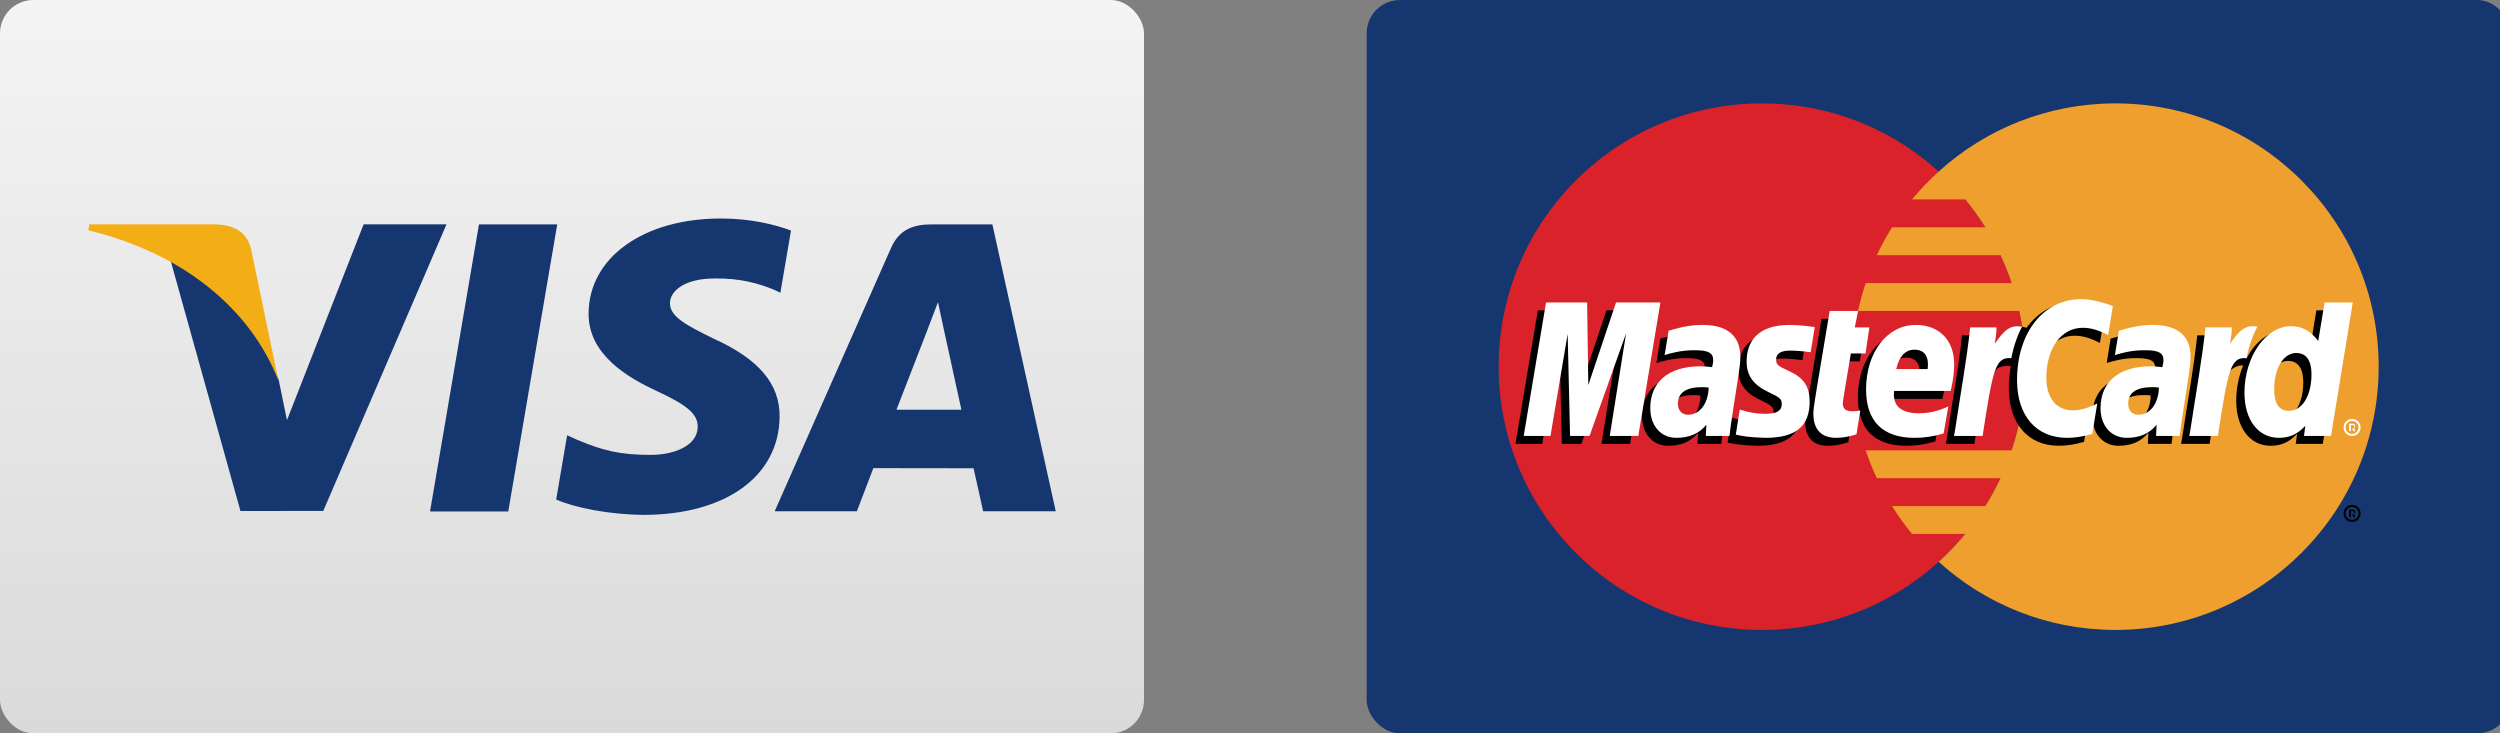 <?xml version="1.0" encoding="UTF-8"?> <svg xmlns="http://www.w3.org/2000/svg" xmlns:xlink="http://www.w3.org/1999/xlink" width="75px" height="22px" viewBox="0 0 75 22" version="1.1"><rect x="0" y="0" width="75" height="22" fill="#808080" stroke="none"/><title>Touch Bar</title><defs><linearGradient x1="50%" y1="0%" x2="50%" y2="100%" id="linearGradient-1"><stop stop-color="#F4F4F4" offset="0%"></stop><stop stop-color="#DADADA" offset="100%"></stop></linearGradient></defs><g id="Touch-Bar" stroke="none" stroke-width="1" fill="none" fill-rule="evenodd"><g id="mastercard" transform="translate(41, 0)" fill-rule="nonzero"><rect id="Rectangle" fill="#16366F" x="0" y="0" width="34.32" height="22" rx="1"></rect><path d="M19.756,11 C19.756,15.362 16.22,18.898 11.858,18.898 C7.496,18.898 3.96,15.362 3.96,11 C3.96,6.638 7.496,3.102 11.858,3.102 C16.22,3.102 19.756,6.638 19.756,11" id="Path" fill="#D9222A"></path><path d="M22.462,3.102 C20.421,3.102 18.561,3.876 17.16,5.146 C16.874,5.405 16.607,5.685 16.362,5.982 L17.958,5.982 C18.176,6.248 18.377,6.527 18.56,6.819 L15.76,6.819 C15.592,7.088 15.44,7.367 15.305,7.655 L19.015,7.655 C19.142,7.927 19.254,8.206 19.349,8.491 L14.971,8.491 C14.879,8.766 14.802,9.045 14.741,9.328 L19.578,9.328 C19.697,9.877 19.756,10.438 19.756,11 C19.756,11.877 19.613,12.721 19.349,13.509 L14.97,13.509 C15.066,13.794 15.177,14.073 15.305,14.345 L19.015,14.345 C18.88,14.633 18.728,14.912 18.559,15.182 L15.76,15.182 C15.943,15.474 16.144,15.753 16.362,16.018 L17.957,16.018 C17.712,16.316 17.446,16.595 17.16,16.854 C18.561,18.124 20.421,18.898 22.462,18.898 C26.824,18.898 30.36,15.362 30.36,11 C30.36,6.638 26.824,3.102 22.462,3.102" id="Path" fill="#EE9F2D"></path><path d="M29.308,15.403 C29.308,15.262 29.422,15.147 29.563,15.147 C29.704,15.147 29.818,15.262 29.818,15.403 C29.818,15.543 29.704,15.658 29.563,15.658 C29.422,15.658 29.307,15.543 29.308,15.403 Z M29.563,15.597 C29.67,15.597 29.756,15.51 29.756,15.403 C29.756,15.296 29.67,15.209 29.563,15.209 L29.563,15.209 C29.456,15.209 29.369,15.295 29.369,15.402 L29.369,15.403 C29.369,15.51 29.455,15.597 29.562,15.597 C29.562,15.597 29.562,15.597 29.563,15.597 Z M29.528,15.515 L29.476,15.515 L29.476,15.291 L29.57,15.291 C29.59,15.291 29.61,15.291 29.628,15.302 C29.646,15.314 29.656,15.336 29.656,15.358 C29.656,15.383 29.641,15.407 29.617,15.416 L29.659,15.515 L29.601,15.515 L29.566,15.426 L29.528,15.426 L29.528,15.515 L29.528,15.515 L29.528,15.515 Z M29.528,15.43 L29.567,15.43 C29.582,15.43 29.597,15.432 29.61,15.422 C29.622,15.413 29.628,15.395 29.628,15.378 C29.628,15.363 29.621,15.346 29.611,15.338 C29.599,15.328 29.579,15.33 29.566,15.33 L29.528,15.33 L29.528,15.43 L29.528,15.43 Z M10.014,11.865 C9.924,11.854 9.885,11.852 9.823,11.852 C9.337,11.852 9.091,12.018 9.091,12.347 C9.091,12.55 9.211,12.679 9.398,12.679 C9.747,12.679 9.999,12.347 10.014,11.865 L10.014,11.865 Z M10.638,13.317 L9.927,13.317 L9.944,12.979 C9.727,13.246 9.438,13.373 9.045,13.373 C8.58,13.373 8.261,13.01 8.261,12.483 C8.261,11.69 8.816,11.227 9.767,11.227 C9.864,11.227 9.989,11.236 10.116,11.252 C10.143,11.144 10.15,11.099 10.15,11.041 C10.15,10.825 10.001,10.744 9.6,10.744 C9.181,10.739 8.835,10.844 8.692,10.891 C8.701,10.837 8.811,10.158 8.811,10.158 C9.239,10.033 9.52,9.986 9.838,9.986 C10.574,9.986 10.964,10.316 10.963,10.941 C10.964,11.108 10.937,11.315 10.894,11.586 C10.819,12.059 10.659,13.07 10.638,13.317 L10.638,13.317 Z M7.903,13.317 L7.045,13.317 L7.536,10.237 L6.44,13.317 L5.855,13.317 L5.783,10.254 L5.267,13.317 L4.464,13.317 L5.135,9.31 L6.368,9.31 L6.442,11.553 L7.194,9.31 L8.566,9.31 L7.903,13.317 M23.522,11.865 C23.432,11.854 23.392,11.852 23.331,11.852 C22.845,11.852 22.599,12.018 22.599,12.347 C22.599,12.55 22.719,12.679 22.906,12.679 C23.255,12.679 23.507,12.347 23.522,11.865 Z M24.146,13.317 L23.435,13.317 L23.452,12.979 C23.235,13.246 22.946,13.373 22.553,13.373 C22.088,13.373 21.77,13.01 21.77,12.483 C21.77,11.69 22.324,11.227 23.275,11.227 C23.372,11.227 23.497,11.236 23.624,11.252 C23.651,11.144 23.658,11.099 23.658,11.041 C23.658,10.825 23.509,10.744 23.108,10.744 C22.689,10.739 22.343,10.844 22.2,10.891 C22.209,10.837 22.319,10.158 22.319,10.158 C22.747,10.033 23.028,9.986 23.345,9.986 C24.082,9.986 24.472,10.316 24.471,10.941 C24.472,11.108 24.445,11.315 24.402,11.586 C24.328,12.059 24.167,13.07 24.146,13.317 Z M14.449,13.267 C14.214,13.341 14.031,13.373 13.833,13.373 C13.394,13.373 13.155,13.121 13.155,12.657 C13.149,12.513 13.218,12.134 13.273,11.789 C13.322,11.484 13.644,9.565 13.644,9.565 L14.497,9.565 L14.397,10.058 L14.912,10.058 L14.796,10.841 L14.279,10.841 C14.18,11.461 14.039,12.233 14.037,12.335 C14.037,12.503 14.127,12.576 14.331,12.576 C14.429,12.576 14.504,12.567 14.562,12.546 L14.449,13.267 M17.062,13.241 C16.769,13.33 16.487,13.373 16.187,13.373 C15.233,13.372 14.736,12.874 14.736,11.919 C14.736,10.806 15.368,9.986 16.227,9.986 C16.93,9.986 17.379,10.445 17.379,11.165 C17.379,11.404 17.348,11.637 17.274,11.966 L15.577,11.966 C15.519,12.439 15.822,12.636 16.317,12.636 C16.622,12.636 16.898,12.573 17.204,12.43 L17.062,13.241 L17.062,13.241 Z M16.583,11.309 C16.588,11.241 16.673,10.728 16.186,10.728 C15.915,10.728 15.721,10.935 15.642,11.309 L16.583,11.309 L16.583,11.309 Z M11.152,11.088 C11.152,11.501 11.352,11.785 11.805,11.998 C12.153,12.161 12.206,12.21 12.206,12.358 C12.206,12.561 12.053,12.652 11.714,12.652 C11.458,12.652 11.22,12.613 10.946,12.524 C10.946,12.524 10.833,13.242 10.828,13.276 C11.023,13.319 11.197,13.358 11.72,13.373 C12.625,13.373 13.043,13.028 13.043,12.284 C13.043,11.836 12.868,11.573 12.438,11.376 C12.079,11.211 12.037,11.174 12.037,11.022 C12.037,10.846 12.18,10.756 12.457,10.756 C12.625,10.756 12.855,10.774 13.073,10.805 L13.195,10.049 C12.973,10.014 12.637,9.986 12.441,9.986 C11.481,9.986 11.149,10.487 11.152,11.088 M21.232,10.071 C21.471,10.071 21.693,10.134 21.999,10.288 L22.139,9.418 C22.013,9.369 21.571,9.079 21.196,9.079 C20.623,9.079 20.138,9.364 19.796,9.834 C19.299,9.669 19.094,10.002 18.843,10.334 L18.621,10.386 C18.637,10.277 18.653,10.168 18.648,10.058 L17.86,10.058 C17.753,11.067 17.562,12.088 17.413,13.098 L17.374,13.317 L18.232,13.317 C18.375,12.386 18.453,11.791 18.501,11.388 L18.824,11.208 C18.872,11.028 19.023,10.968 19.326,10.975 C19.286,11.195 19.265,11.419 19.265,11.643 C19.265,12.709 19.841,13.373 20.764,13.373 C21.001,13.373 21.205,13.341 21.521,13.256 L21.672,12.342 C21.388,12.482 21.155,12.548 20.944,12.548 C20.445,12.548 20.144,12.18 20.144,11.572 C20.144,10.69 20.592,10.071 21.232,10.071" id="Shape" fill="#000000"></path><polyline id="Path" fill="#FFFFFF" points="8.149 13.079 7.292 13.079 7.783 9.999 6.686 13.079 6.102 13.079 6.03 10.017 5.514 13.079 4.711 13.079 5.381 9.073 6.614 9.073 6.649 11.553 7.481 9.073 8.812 9.073 8.149 13.079"></polyline><path d="M28.491,9.31 L28.301,10.468 C28.066,10.159 27.814,9.936 27.482,9.936 C27.049,9.936 26.655,10.264 26.398,10.747 C26.039,10.672 25.667,10.546 25.667,10.546 L25.667,10.549 C25.696,10.279 25.708,10.114 25.705,10.059 L24.918,10.059 C24.81,11.067 24.62,12.088 24.471,13.098 L24.431,13.317 L25.289,13.317 C25.405,12.565 25.494,11.94 25.559,11.445 C25.852,11.18 25.998,10.949 26.295,10.964 C26.163,11.281 26.087,11.646 26.087,12.021 C26.087,12.836 26.499,13.373 27.122,13.373 C27.436,13.373 27.677,13.265 27.913,13.013 L27.873,13.316 L28.684,13.316 L29.337,9.31 L28.491,9.31 L28.491,9.31 Z M27.419,12.564 C27.127,12.564 26.979,12.348 26.979,11.922 C26.979,11.281 27.255,10.827 27.644,10.827 C27.939,10.827 28.098,11.052 28.098,11.465 C28.098,12.111 27.818,12.564 27.419,12.564 L27.419,12.564 Z" id="Shape" fill="#000000"></path><path d="M10.26,11.627 C10.171,11.617 10.131,11.614 10.069,11.614 C9.583,11.614 9.337,11.781 9.337,12.11 C9.337,12.313 9.457,12.442 9.644,12.442 C9.994,12.442 10.246,12.109 10.26,11.627 L10.26,11.627 Z M10.884,13.079 L10.174,13.079 L10.19,12.742 C9.973,13.008 9.684,13.135 9.291,13.135 C8.826,13.135 8.508,12.772 8.508,12.245 C8.508,11.452 9.062,10.989 10.014,10.989 C10.111,10.989 10.235,10.998 10.363,11.015 C10.389,10.907 10.396,10.861 10.396,10.803 C10.396,10.587 10.247,10.507 9.847,10.507 C9.427,10.502 9.081,10.607 8.939,10.653 C8.948,10.599 9.058,9.921 9.058,9.921 C9.485,9.795 9.767,9.748 10.084,9.748 C10.82,9.748 11.21,10.079 11.21,10.703 C11.211,10.871 11.183,11.078 11.14,11.349 C11.066,11.821 10.906,12.833 10.884,13.079 L10.884,13.079 Z M22.385,9.181 L22.245,10.05 C21.939,9.897 21.717,9.834 21.479,9.834 C20.838,9.834 20.39,10.452 20.39,11.335 C20.39,11.943 20.691,12.311 21.19,12.311 C21.401,12.311 21.634,12.245 21.918,12.105 L21.768,13.018 C21.451,13.104 21.248,13.135 21.01,13.135 C20.087,13.135 19.511,12.472 19.511,11.406 C19.511,9.974 20.306,8.973 21.442,8.973 C21.817,8.973 22.259,9.131 22.385,9.181 M23.768,11.627 C23.679,11.617 23.639,11.614 23.577,11.614 C23.091,11.614 22.845,11.781 22.845,12.11 C22.845,12.313 22.965,12.442 23.153,12.442 C23.502,12.442 23.754,12.109 23.768,11.627 Z M24.392,13.079 L23.682,13.079 L23.698,12.742 C23.481,13.008 23.192,13.135 22.799,13.135 C22.335,13.135 22.016,12.772 22.016,12.245 C22.016,11.452 22.57,10.989 23.521,10.989 C23.619,10.989 23.743,10.998 23.871,11.015 C23.897,10.907 23.904,10.861 23.904,10.803 C23.904,10.587 23.755,10.507 23.355,10.507 C22.935,10.502 22.589,10.607 22.447,10.653 C22.456,10.599 22.566,9.921 22.566,9.921 C22.993,9.795 23.275,9.748 23.592,9.748 C24.328,9.748 24.718,10.079 24.717,10.703 C24.719,10.871 24.691,11.078 24.648,11.349 C24.574,11.821 24.414,12.833 24.392,13.079 L24.392,13.079 Z M14.695,13.029 C14.46,13.103 14.277,13.135 14.079,13.135 C13.641,13.135 13.402,12.883 13.402,12.42 C13.395,12.275 13.465,11.897 13.519,11.551 C13.569,11.246 13.891,9.328 13.891,9.328 L14.743,9.328 L14.644,9.821 L15.081,9.821 L14.965,10.604 L14.526,10.604 C14.427,11.224 14.285,11.995 14.284,12.097 C14.284,12.266 14.374,12.339 14.577,12.339 C14.675,12.339 14.751,12.329 14.809,12.308 L14.695,13.029 M17.308,13.003 C17.016,13.093 16.733,13.136 16.434,13.135 C15.48,13.134 14.982,12.636 14.982,11.682 C14.982,10.568 15.615,9.748 16.474,9.748 C17.177,9.748 17.625,10.207 17.625,10.927 C17.625,11.166 17.595,11.4 17.52,11.729 L15.823,11.729 C15.766,12.201 16.068,12.398 16.564,12.398 C16.869,12.398 17.144,12.335 17.45,12.193 L17.308,13.003 L17.308,13.003 Z M16.829,11.071 C16.834,11.004 16.92,10.49 16.433,10.49 C16.161,10.49 15.967,10.697 15.888,11.071 L16.829,11.071 Z M11.399,10.851 C11.399,11.263 11.598,11.547 12.052,11.761 C12.399,11.924 12.453,11.972 12.453,12.12 C12.453,12.323 12.299,12.415 11.96,12.415 C11.704,12.415 11.466,12.375 11.192,12.287 C11.192,12.287 11.079,13.005 11.074,13.039 C11.269,13.082 11.443,13.12 11.966,13.135 C12.871,13.135 13.289,12.791 13.289,12.047 C13.289,11.599 13.114,11.336 12.685,11.139 C12.325,10.973 12.284,10.937 12.284,10.784 C12.284,10.608 12.426,10.518 12.703,10.518 C12.872,10.518 13.101,10.536 13.32,10.567 L13.442,9.812 C13.22,9.776 12.883,9.748 12.687,9.748 C11.728,9.748 11.396,10.249 11.399,10.851 M28.93,13.079 L28.119,13.079 L28.16,12.775 C27.924,13.027 27.683,13.135 27.369,13.135 C26.746,13.135 26.334,12.598 26.334,11.783 C26.334,10.7 26.973,9.786 27.729,9.786 C28.061,9.786 28.313,9.922 28.547,10.23 L28.738,9.073 L29.583,9.073 L28.93,13.079 L28.93,13.079 Z M27.666,12.326 C28.065,12.326 28.345,11.873 28.345,11.228 C28.345,10.814 28.186,10.59 27.891,10.59 C27.502,10.59 27.226,11.044 27.226,11.684 C27.226,12.11 27.374,12.326 27.666,12.326 Z M25.165,9.821 C25.057,10.829 24.867,11.851 24.717,12.86 L24.678,13.079 L25.536,13.079 C25.843,11.087 25.917,10.698 26.398,10.746 C26.474,10.339 26.617,9.981 26.723,9.801 C26.364,9.726 26.164,9.929 25.901,10.315 C25.922,10.148 25.96,9.986 25.952,9.821 L25.165,9.821 M18.106,9.821 C17.998,10.829 17.808,11.851 17.659,12.86 L17.62,13.079 L18.478,13.079 C18.784,11.087 18.858,10.698 19.339,10.746 C19.416,10.339 19.558,9.981 19.664,9.801 C19.306,9.726 19.105,9.929 18.843,10.315 C18.863,10.148 18.901,9.986 18.894,9.821 L18.106,9.821 M29.307,12.824 C29.307,12.682 29.421,12.569 29.562,12.569 C29.703,12.568 29.817,12.682 29.817,12.823 L29.817,12.824 C29.817,12.965 29.703,13.079 29.562,13.079 C29.421,13.079 29.307,12.965 29.307,12.824 Z M29.562,13.017 C29.669,13.018 29.756,12.931 29.756,12.824 L29.756,12.824 C29.756,12.717 29.669,12.63 29.562,12.63 L29.562,12.63 C29.455,12.63 29.368,12.717 29.368,12.824 C29.368,12.931 29.455,13.017 29.562,13.017 Z M29.528,12.935 L29.475,12.935 L29.475,12.712 L29.57,12.712 C29.59,12.712 29.61,12.712 29.627,12.723 C29.646,12.735 29.656,12.756 29.656,12.779 C29.656,12.804 29.641,12.828 29.617,12.837 L29.658,12.935 L29.6,12.935 L29.566,12.847 L29.528,12.847 L29.528,12.935 L29.528,12.935 L29.528,12.935 Z M29.528,12.851 L29.567,12.851 C29.581,12.851 29.597,12.853 29.61,12.844 C29.622,12.834 29.628,12.816 29.628,12.798 C29.627,12.782 29.621,12.767 29.611,12.758 C29.598,12.749 29.578,12.752 29.565,12.752 L29.528,12.752 L29.528,12.851 L29.528,12.851 L29.528,12.851 Z" id="Shape" fill="#FFFFFF"></path></g><g id="visa" fill-rule="nonzero"><rect id="Rectangle" fill="url(#linearGradient-1)" x="0" y="0" width="34.32" height="22" rx="1"></rect><path d="M12.901,15.344 L14.369,6.731 L16.717,6.731 L15.248,15.344 L12.901,15.344 Z M23.73,6.916 C23.265,6.742 22.536,6.555 21.625,6.555 C19.306,6.555 17.671,7.723 17.658,9.397 C17.644,10.635 18.824,11.325 19.715,11.737 C20.629,12.159 20.936,12.429 20.931,12.806 C20.926,13.383 20.202,13.647 19.527,13.647 C18.587,13.647 18.088,13.516 17.317,13.195 L17.014,13.058 L16.685,14.986 C17.233,15.227 18.247,15.435 19.3,15.446 C21.768,15.446 23.37,14.291 23.388,12.503 C23.397,11.523 22.772,10.777 21.417,10.163 C20.597,9.764 20.094,9.498 20.099,9.095 C20.099,8.737 20.525,8.354 21.444,8.354 C22.212,8.342 22.768,8.509 23.201,8.684 L23.411,8.783 L23.73,6.916 M29.771,6.731 L27.957,6.731 C27.395,6.731 26.974,6.884 26.728,7.445 L23.241,15.338 L25.706,15.338 C25.706,15.338 26.109,14.277 26.201,14.044 C26.47,14.044 28.865,14.048 29.207,14.048 C29.278,14.349 29.493,15.338 29.493,15.338 L31.672,15.338 L29.771,6.73 L29.771,6.731 Z M26.893,12.293 C27.087,11.796 27.828,9.885 27.828,9.885 C27.814,9.908 28.021,9.386 28.14,9.063 L28.298,9.805 C28.298,9.805 28.748,11.861 28.842,12.293 L26.893,12.293 Z M10.908,6.731 L8.609,12.605 L8.364,11.411 C7.936,10.035 6.603,8.544 5.113,7.798 L7.214,15.33 L9.698,15.328 L13.395,6.73 L10.908,6.73" id="Shape" fill="#16366F"></path><path d="M6.464,6.73 L2.679,6.73 L2.649,6.909 C5.594,7.622 7.543,9.345 8.352,11.415 L7.529,7.457 C7.387,6.912 6.974,6.749 6.465,6.73" id="Path" fill="#F2AE14"></path></g></g></svg> 